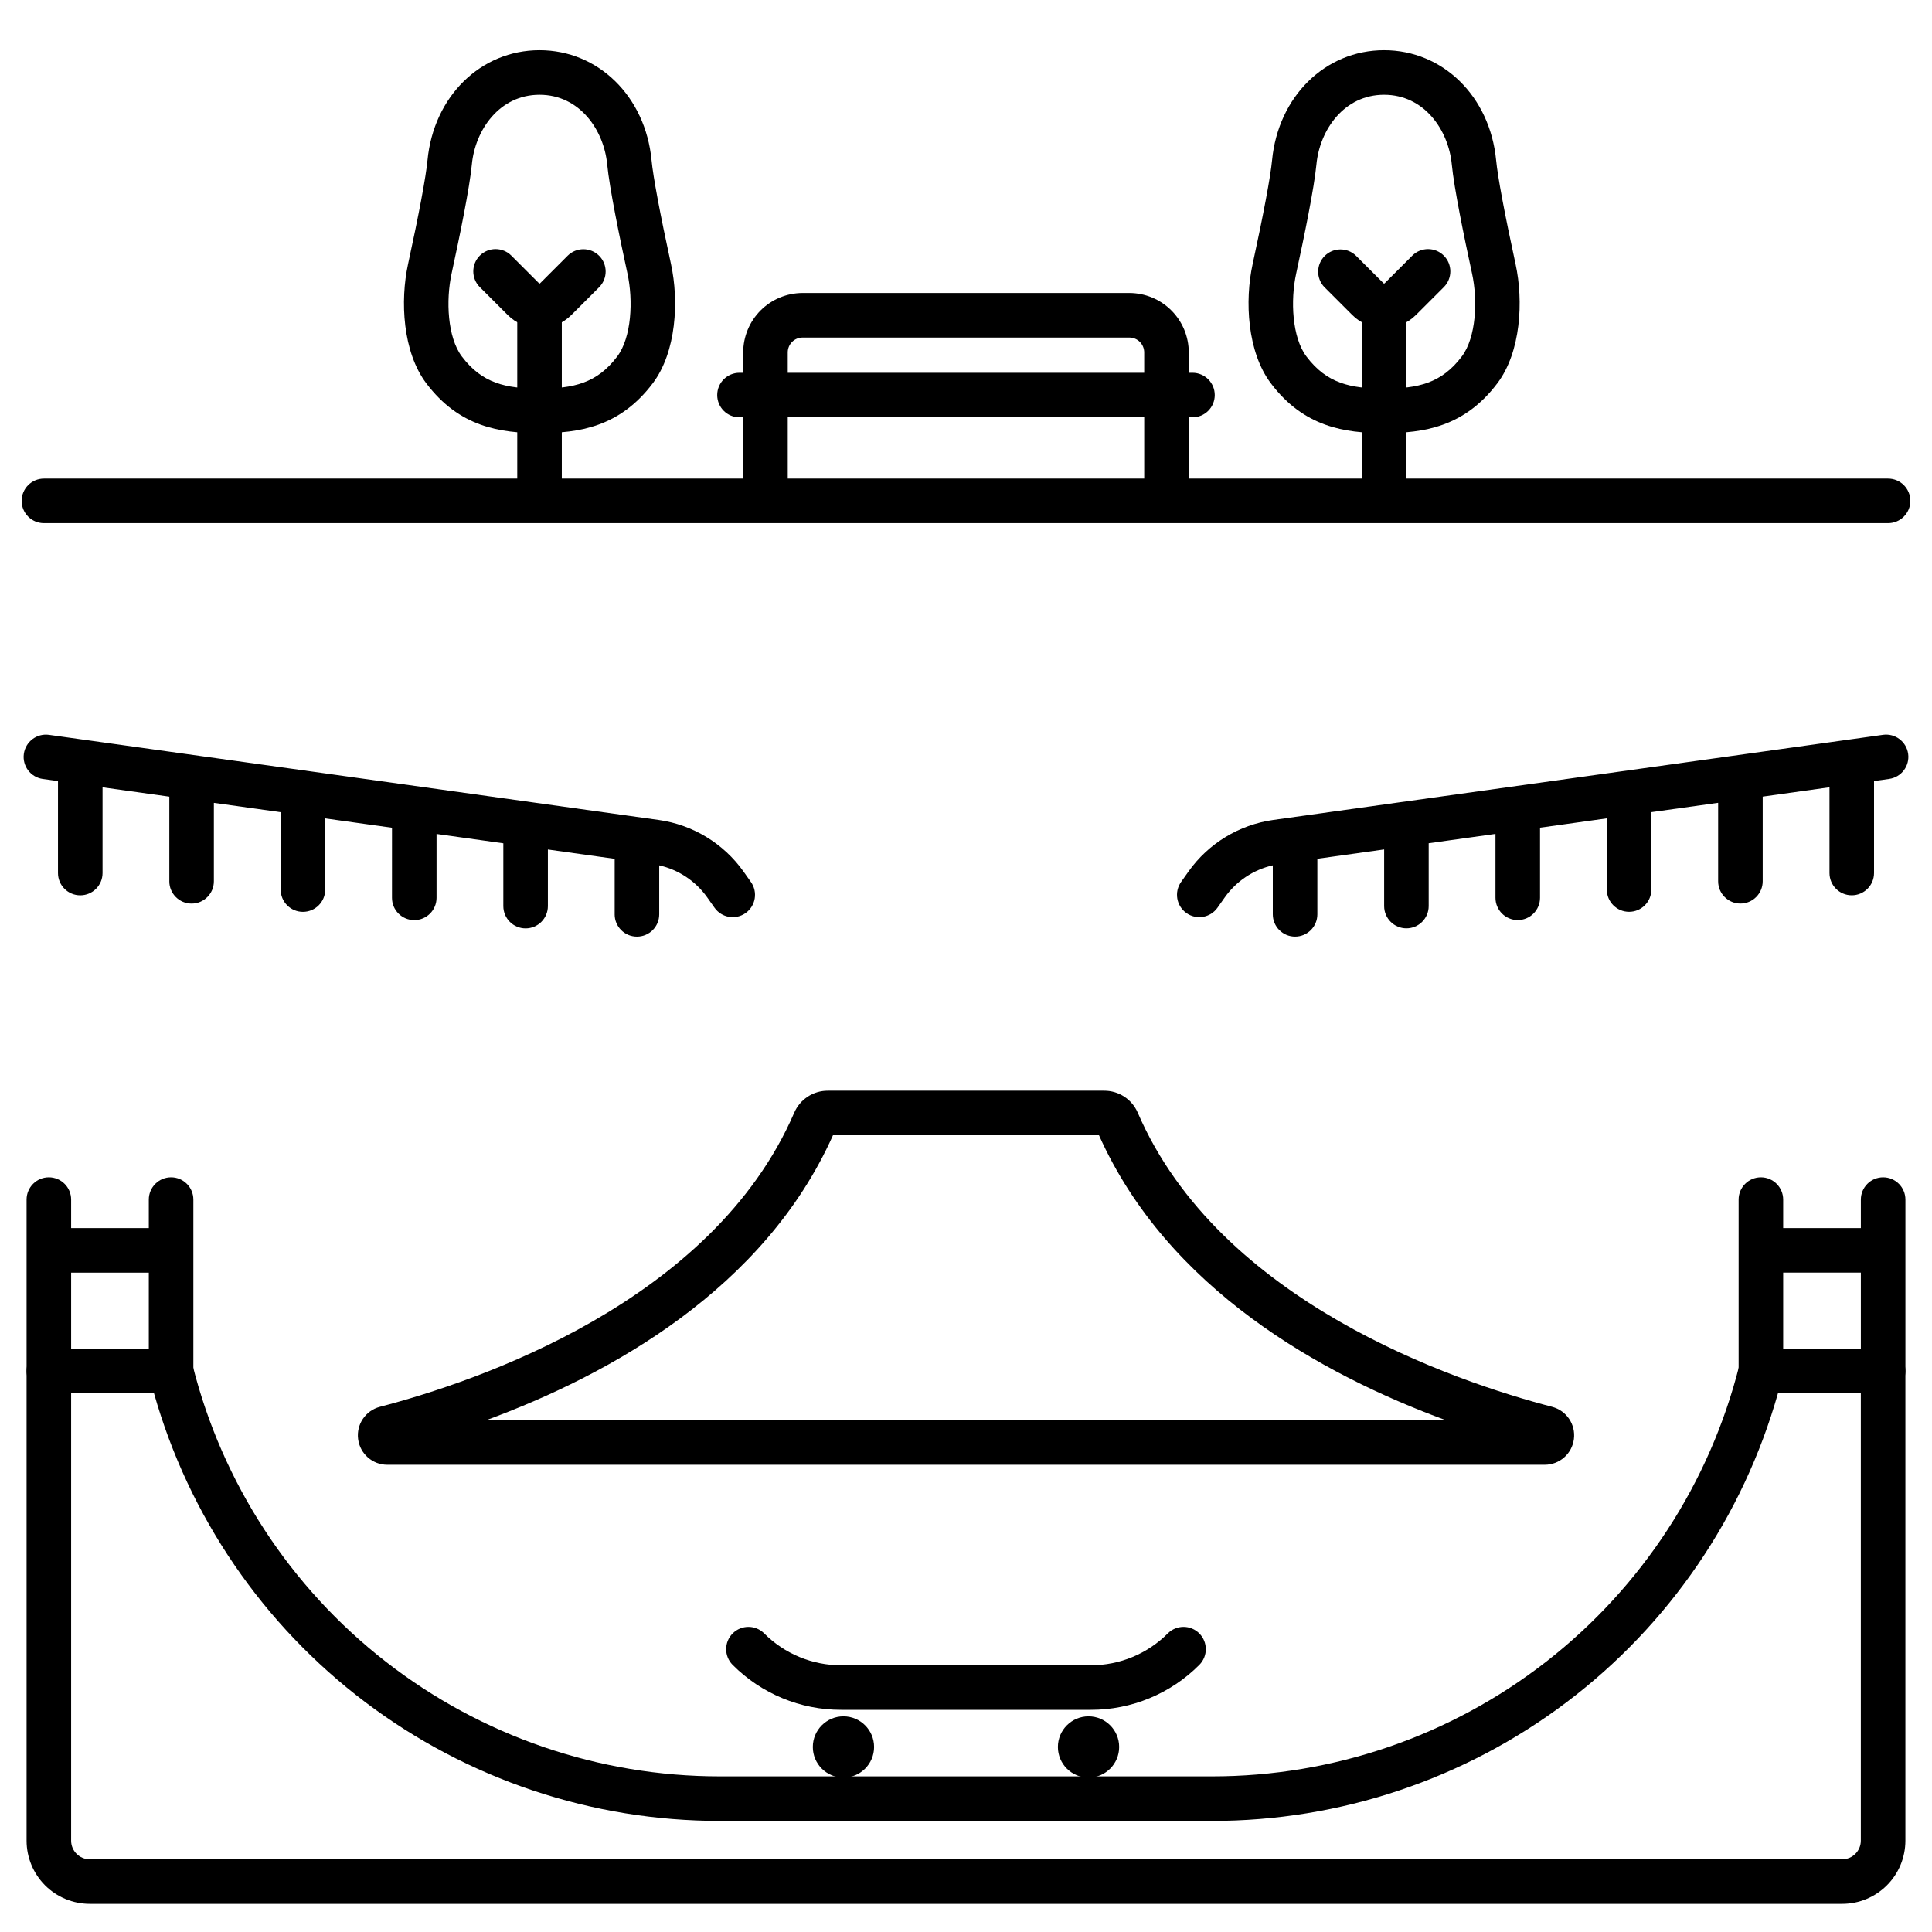 <?xml version="1.0" encoding="UTF-8"?>
<!-- Uploaded to: ICON Repo, www.svgrepo.com, Generator: ICON Repo Mixer Tools -->
<svg fill="#000000" width="800px" height="800px" version="1.1" viewBox="144 144 512 512" xmlns="http://www.w3.org/2000/svg">
 <g>
  <path d="m644.36 282.64h-488.72c-3.258 0-5.902-2.644-5.902-5.906 0-3.258 2.644-5.902 5.902-5.902h488.72c3.262 0 5.902 2.644 5.902 5.902 0 3.262-2.641 5.906-5.902 5.906z"/>
  <path d="m632.22 648.54h-464.45c-4.434-0.004-8.688-1.766-11.824-4.902-3.133-3.137-4.898-7.391-4.902-11.824v-124.48c0-3.262 2.641-5.902 5.902-5.902h32.395c2.703 0 5.062 1.836 5.723 4.457 7.836 31.129 25.844 58.746 51.164 78.469 25.324 19.727 56.512 30.422 88.609 30.398h130.32c32.098 0.023 63.281-10.672 88.605-30.398 25.324-19.723 43.332-47.34 51.164-78.469 0.66-2.621 3.019-4.457 5.723-4.457h32.395c3.262 0 5.906 2.641 5.906 5.902v124.48c-0.008 4.434-1.77 8.688-4.906 11.824s-7.387 4.898-11.824 4.902zm-469.37-135.3v118.57-0.004c0 2.715 2.203 4.918 4.918 4.922h464.45c2.715-0.004 4.918-2.207 4.922-4.922v-118.57l-21.961 0.004c-9.25 32.648-28.91 61.387-55.992 81.844-27.078 20.457-60.098 31.508-94.031 31.48h-130.32c-33.938 0.027-66.957-11.023-94.035-31.48-27.078-20.457-46.738-49.195-55.988-81.844z"/>
  <path d="m189.34 456c-3.262 0-5.906 2.644-5.906 5.906v7.547l-20.582-0.004v-7.547 0.004c0-3.262-2.644-5.906-5.906-5.906s-5.902 2.644-5.902 5.906v45.426c0 3.262 2.641 5.906 5.902 5.906h32.395c3.262 0 5.902-2.644 5.902-5.906v-45.426c0-3.262-2.641-5.906-5.902-5.906zm-26.488 45.43v-20.172h20.582v20.172z"/>
  <path d="m643.05 456c-3.262 0-5.902 2.644-5.902 5.906v7.547l-20.586-0.004v-7.547 0.004c0-3.262-2.644-5.906-5.906-5.906-3.258 0-5.902 2.644-5.902 5.906v45.426c0 3.262 2.644 5.906 5.902 5.906h32.395c3.262 0 5.906-2.644 5.906-5.906v-45.426c0-3.262-2.644-5.906-5.906-5.906zm-26.488 45.426v-20.172l20.586 0.004v20.172z"/>
  <path d="m433.04 597.12h-66.09c-10.812 0.031-21.188-4.266-28.816-11.934-2.273-2.312-2.258-6.023 0.035-8.316s6.004-2.305 8.316-0.031c5.418 5.445 12.785 8.496 20.469 8.477h66.086c7.68 0.02 15.051-3.031 20.469-8.477 2.309-2.273 6.023-2.262 8.312 0.031 2.293 2.293 2.309 6.004 0.035 8.316-7.625 7.668-18.004 11.965-28.816 11.934z"/>
  <path d="m375.64 606.97c0 4.481-3.633 8.117-8.117 8.117s-8.117-3.637-8.117-8.117c0-4.484 3.633-8.121 8.117-8.121s8.117 3.637 8.117 8.121"/>
  <path d="m440.59 606.97c0 4.481-3.637 8.117-8.121 8.117-4.481 0-8.117-3.637-8.117-8.117 0-4.484 3.637-8.121 8.117-8.121 4.484 0 8.121 3.637 8.121 8.121"/>
  <path d="m286.98 258.78c-10.418 0-21.262-1.598-30.012-13.203-6.273-8.316-6.945-21.852-4.832-31.574 2.902-13.352 4.734-23.133 5.156-27.543 1.617-16.895 14.102-29.156 29.688-29.156 15.586 0 28.07 12.262 29.688 29.152 0.422 4.41 2.254 14.191 5.156 27.543 2.113 9.723 1.441 23.262-4.832 31.574-8.746 11.605-19.594 13.207-30.012 13.207zm0-89.668c-10.613 0-17.055 9.293-17.934 18.469-0.598 6.231-3.246 19.168-5.371 28.93-1.539 7.078-1.098 16.895 2.723 21.961 5.363 7.113 11.609 8.504 20.586 8.504 8.973 0 15.223-1.391 20.586-8.504 3.816-5.066 4.258-14.879 2.719-21.961-2.121-9.758-4.773-22.695-5.371-28.93-0.883-9.18-7.324-18.469-17.938-18.469z"/>
  <path d="m286.98 280.91c-3.262 0-5.902-2.644-5.902-5.906v-49.949c0-3.258 2.641-5.902 5.902-5.902 3.262 0 5.906 2.644 5.906 5.902v49.949c0 3.262-2.644 5.906-5.906 5.906z"/>
  <path d="m286.98 230.96c-3.176 0.008-6.223-1.254-8.461-3.508l-7.359-7.359h-0.004c-2.305-2.305-2.305-6.043 0-8.352 2.305-2.305 6.043-2.305 8.352 0l7.363 7.359-0.004 0.004c0.066 0.055 0.164 0.055 0.23 0l7.363-7.363c2.309-2.273 6.019-2.258 8.312 0.035 2.293 2.289 2.309 6.004 0.035 8.312l-7.363 7.363c-2.238 2.254-5.285 3.516-8.465 3.508z"/>
  <path d="m510.8 258.78c-10.418 0-21.266-1.598-30.012-13.203-6.269-8.316-6.945-21.852-4.832-31.574 2.902-13.355 4.734-23.137 5.156-27.547 1.617-16.891 14.102-29.152 29.688-29.152s28.07 12.262 29.688 29.152c0.422 4.41 2.254 14.191 5.156 27.543 2.113 9.723 1.441 23.262-4.832 31.574-8.746 11.605-19.594 13.207-30.012 13.207zm0-89.668c-10.613 0-17.055 9.293-17.934 18.469-0.598 6.231-3.246 19.172-5.371 28.93-1.539 7.078-1.098 16.895 2.723 21.961 5.363 7.113 11.609 8.504 20.586 8.504 8.977 0 15.223-1.391 20.586-8.504 3.82-5.066 4.258-14.879 2.723-21.961-2.121-9.758-4.773-22.695-5.371-28.93-0.883-9.18-7.324-18.469-17.941-18.469z"/>
  <path d="m510.8 280.91c-3.262 0-5.902-2.644-5.902-5.906v-49.949c0-3.258 2.641-5.902 5.902-5.902s5.906 2.644 5.906 5.902v49.949c0 3.262-2.644 5.906-5.906 5.906z"/>
  <path d="m510.8 230.96c-3.176 0.008-6.223-1.254-8.461-3.508l-7.359-7.359h-0.004c-2.227-2.316-2.188-5.992 0.082-8.262 2.273-2.273 5.945-2.312 8.266-0.09l7.363 7.359-0.004 0.004c0.066 0.055 0.164 0.055 0.23 0l7.363-7.363c2.305-2.305 6.043-2.305 8.348 0 2.309 2.305 2.309 6.043 0 8.352l-7.363 7.359c-2.238 2.254-5.285 3.516-8.461 3.508z"/>
  <path d="m553.36 532.18h-306.72c-3.922 0-7.238-2.914-7.738-6.805-0.5-3.894 1.965-7.555 5.762-8.547 25.809-6.727 88.18-27.789 109.82-77.965v0.004c1.535-3.543 5.031-5.832 8.891-5.82h73.25c3.856-0.012 7.352 2.277 8.887 5.816 21.648 50.18 84.012 71.242 109.82 77.965v0.004c3.801 0.988 6.273 4.648 5.769 8.543-0.5 3.894-3.82 6.809-7.746 6.805zm-280.52-11.809h254.31c-33.047-12.16-73.703-34.816-91.906-75.516h-70.496c-18.207 40.699-58.859 63.355-91.906 75.516z"/>
  <path d="m460.02 242.79h-0.984v-5.398c-0.004-4.176-1.664-8.176-4.617-11.129-2.953-2.949-6.953-4.609-11.129-4.617h-86.59c-4.176 0.008-8.176 1.668-11.129 4.617-2.949 2.953-4.609 6.953-4.617 11.129v5.398h-0.984c-3.258 0-5.902 2.644-5.902 5.902 0 3.262 2.644 5.906 5.902 5.906h0.984v16.23c0 3.262 2.644 5.902 5.906 5.902s5.902-2.641 5.902-5.902v-16.23h94.465v16.23c0 3.262 2.644 5.902 5.902 5.902 3.262 0 5.906-2.641 5.906-5.902v-16.23h0.984c3.262 0 5.902-2.644 5.902-5.906 0-3.258-2.641-5.902-5.902-5.902zm-107.26 0v-5.398c0-2.176 1.762-3.938 3.938-3.938h86.594-0.004c1.047 0 2.047 0.414 2.785 1.152s1.152 1.742 1.152 2.785v5.398z"/>
  <path d="m649.68 343.77c-0.453-3.231-3.434-5.481-6.664-5.031l-161.61 22.562c-9.043 1.281-17.16 6.223-22.449 13.668l-1.957 2.766c-1.883 2.664-1.25 6.352 1.414 8.234 2.66 1.883 6.348 1.25 8.23-1.414l1.957-2.766c3.051-4.285 7.57-7.301 12.703-8.461v12.98c0 3.262 2.644 5.906 5.902 5.906 3.262 0 5.906-2.644 5.906-5.906v-14.719l17.699-2.473v15c0 3.258 2.641 5.902 5.902 5.902s5.902-2.644 5.902-5.902v-16.645l17.699-2.473v16.926c0 3.262 2.644 5.906 5.902 5.906 3.262 0 5.906-2.644 5.906-5.906v-18.574l17.699-2.473v18.859c0 3.262 2.641 5.906 5.902 5.906s5.902-2.644 5.902-5.906v-20.504l17.699-2.473v20.789c0 3.262 2.644 5.902 5.906 5.902 3.258 0 5.902-2.641 5.902-5.902v-22.434l17.699-2.473v22.719c0 3.262 2.641 5.906 5.902 5.906s5.902-2.644 5.902-5.906v-24.371l4.016-0.559v-0.004c3.227-0.453 5.477-3.434 5.027-6.66z"/>
  <path d="m343 377.74-1.957-2.766c-5.289-7.445-13.406-12.387-22.449-13.668l-161.61-22.562c-3.231-0.449-6.211 1.801-6.664 5.031-0.449 3.231 1.801 6.215 5.031 6.664l4.016 0.559v24.371c0 3.262 2.644 5.902 5.902 5.902 3.262 0 5.906-2.641 5.906-5.902v-22.719l17.699 2.473v22.434h-0.004c0 3.258 2.644 5.902 5.906 5.902 3.258 0 5.902-2.644 5.902-5.902v-20.789l17.699 2.473v20.504c0 3.262 2.641 5.906 5.902 5.906s5.906-2.644 5.906-5.906v-18.855l17.699 2.473-0.004 18.574c0 3.258 2.644 5.902 5.906 5.902 3.262 0 5.902-2.644 5.902-5.902v-16.926l17.699 2.473v16.645-0.004c0 3.262 2.641 5.906 5.902 5.906s5.906-2.644 5.906-5.906v-14.996l17.699 2.473v14.711h-0.004c0 3.262 2.644 5.902 5.906 5.902s5.902-2.641 5.902-5.902v-12.984c5.133 1.164 9.656 4.176 12.703 8.465l1.957 2.766c1.883 2.664 5.57 3.297 8.234 1.41 2.66-1.883 3.293-5.566 1.41-8.23z"/>
 </g>
</svg>